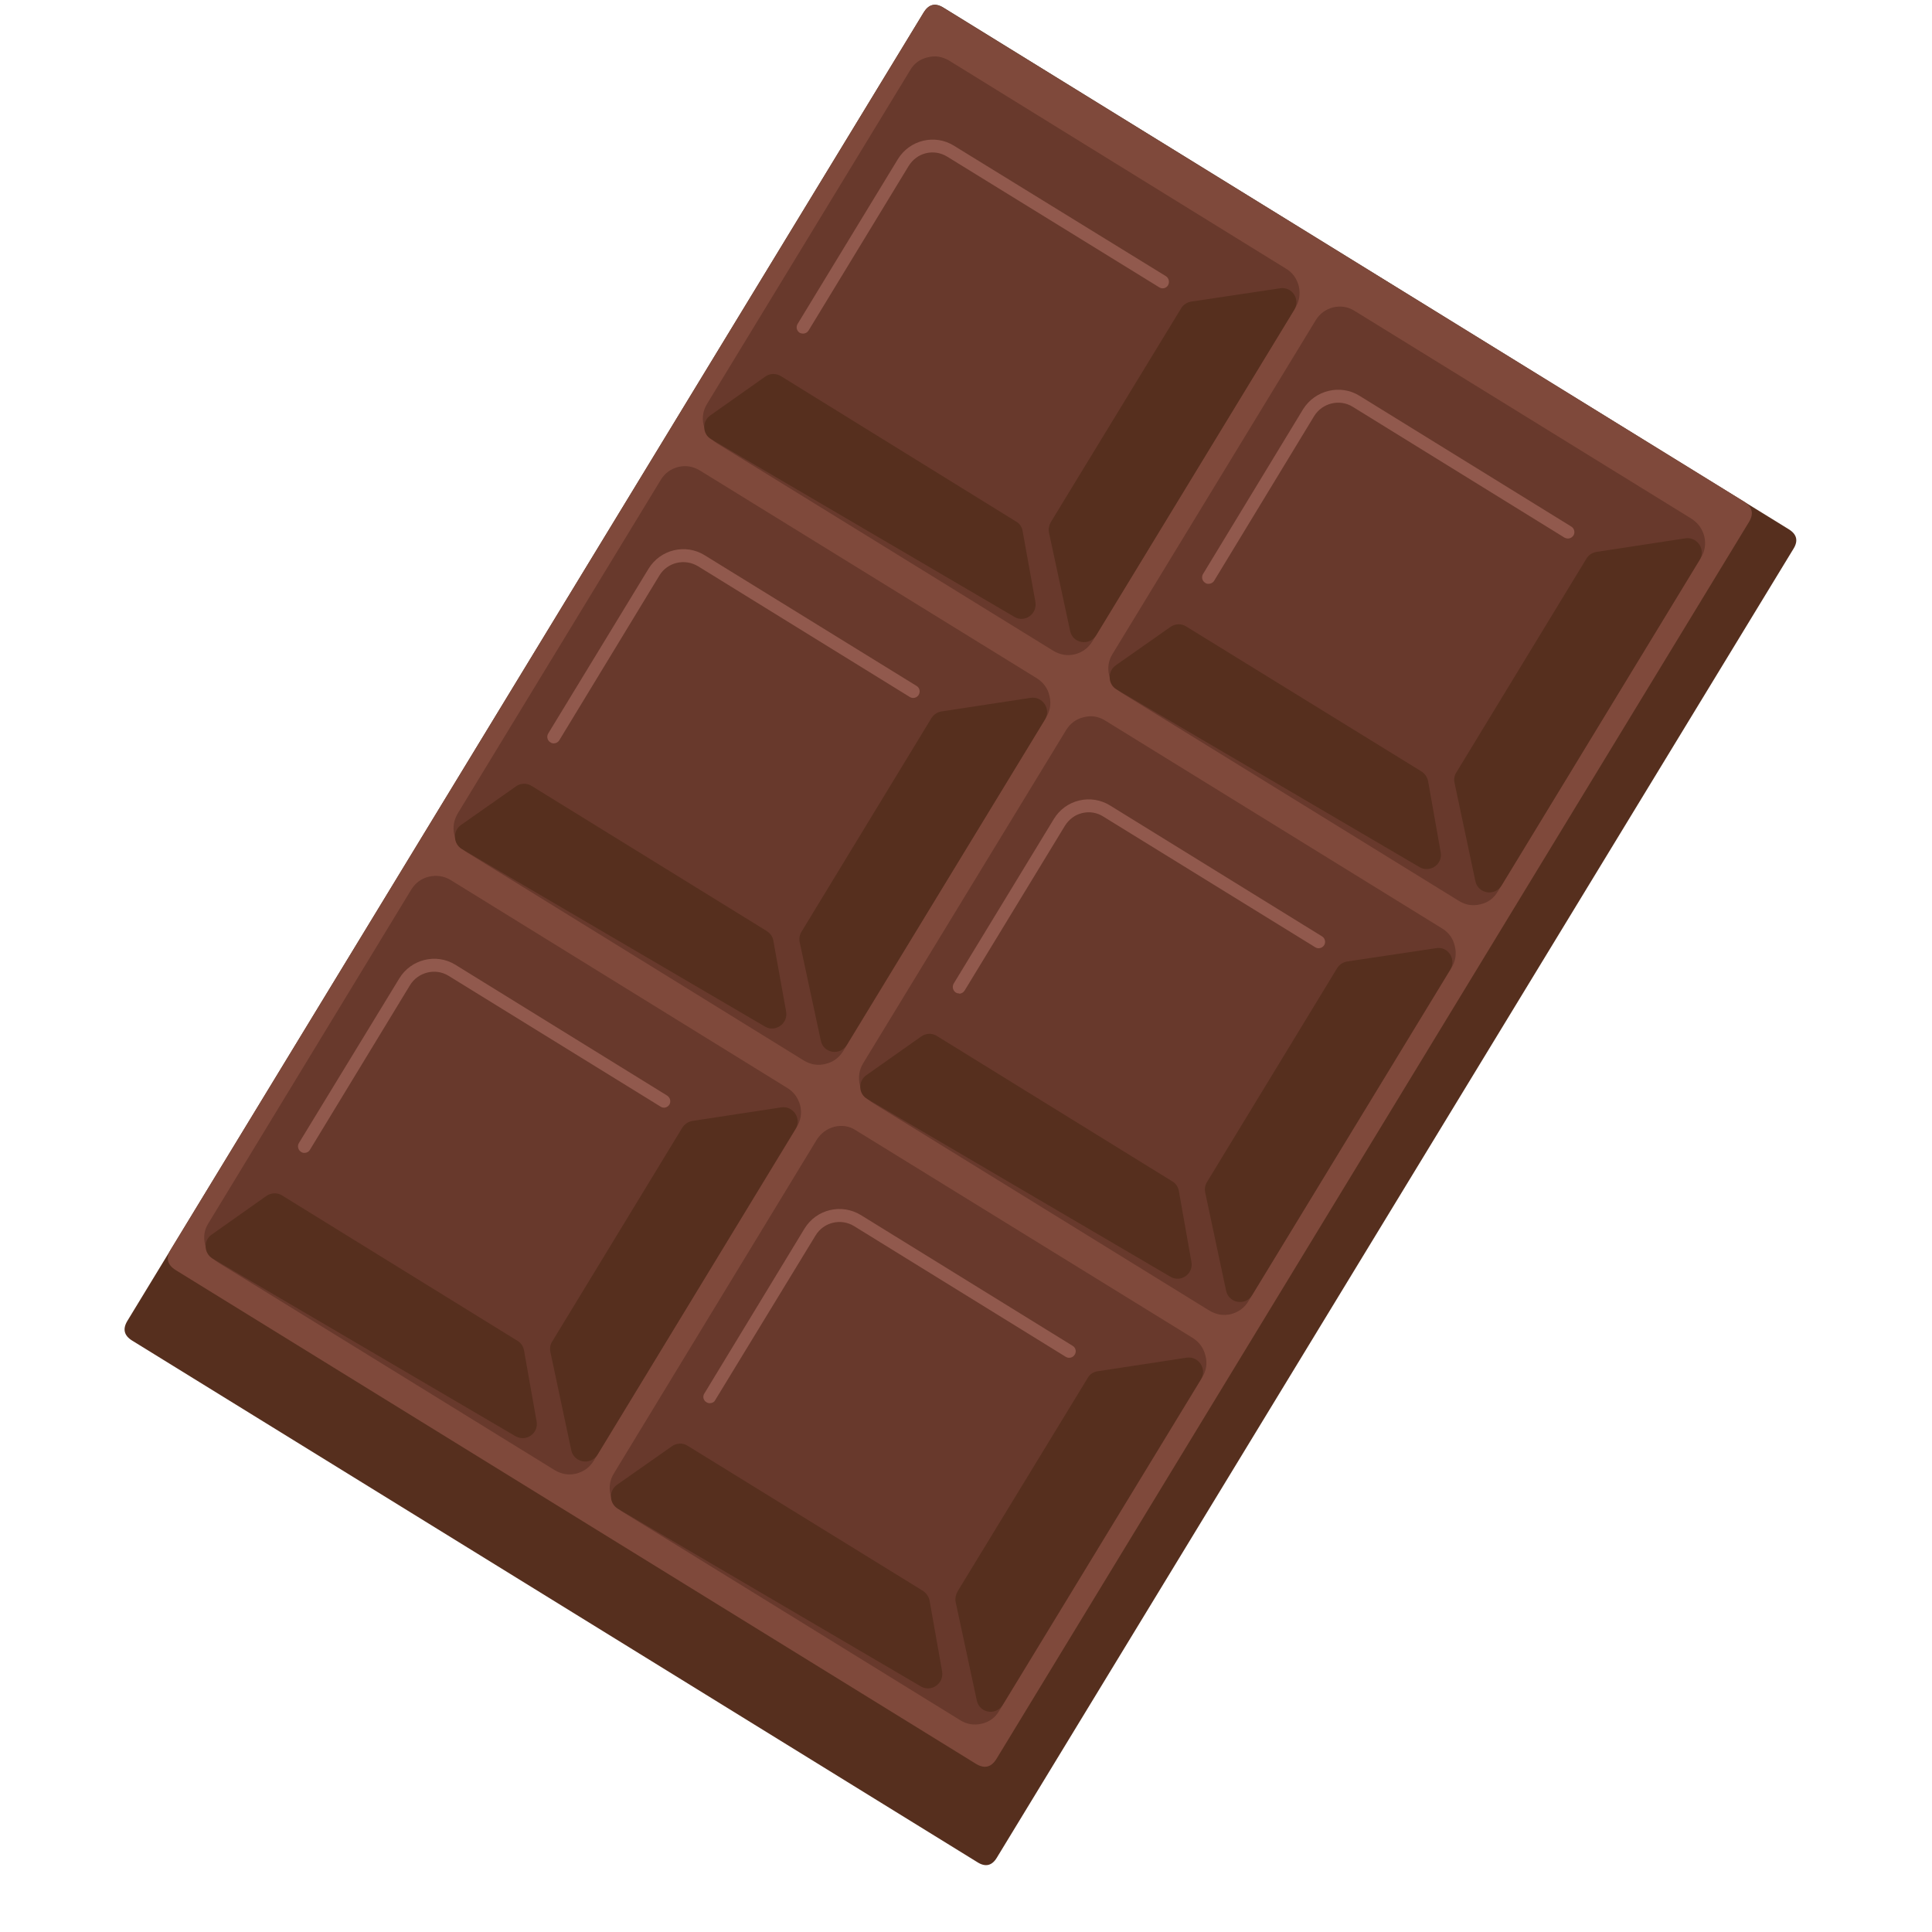<svg version="1.0" preserveAspectRatio="xMidYMid meet" height="40" viewBox="0 0 30 30" zoomAndPan="magnify" width="40" xmlns:xlink="http://www.w3.org/1999/xlink" xmlns="http://www.w3.org/2000/svg"><defs><clipPath id="8f1bd3db56"><path clip-rule="nonzero" d="M 1.844 0 L 27.973 0 L 27.973 29 L 1.844 29 Z M 1.844 0"></path></clipPath><clipPath id="87ae726213"><path clip-rule="nonzero" d="M 2 0 L 27.973 0 L 27.973 28 L 2 28 Z M 2 0"></path></clipPath></defs><g clip-path="url(#8f1bd3db56)"><path fill-rule="nonzero" fill-opacity="1" d="M 1.977 20.512 L 14.344 0.191 C 14.422 0.066 14.523 0.039 14.648 0.117 L 27.777 8.219 C 27.902 8.297 27.926 8.398 27.848 8.523 L 15.48 28.844 C 15.406 28.969 15.305 28.996 15.18 28.918 L 2.051 20.816 C 1.926 20.738 1.902 20.637 1.977 20.512 Z M 1.977 20.512" fill="#562f1e"></path></g><g clip-path="url(#87ae726213)"><path fill-rule="nonzero" fill-opacity="1" d="M 2.652 19.402 L 14.34 0.199 C 14.418 0.066 14.523 0.043 14.656 0.125 L 27.082 7.789 C 27.211 7.871 27.238 7.977 27.156 8.109 L 15.473 27.312 C 15.391 27.445 15.285 27.469 15.152 27.387 L 2.73 19.723 C 2.598 19.641 2.57 19.535 2.652 19.402 Z M 2.652 19.402" fill="#7f493b"></path></g><path fill-rule="nonzero" fill-opacity="1" d="M 14.738 0.941 L 19.969 4.172 C 20.074 4.234 20.137 4.328 20.168 4.445 C 20.195 4.566 20.176 4.676 20.113 4.781 L 16.961 9.961 C 16.898 10.062 16.809 10.129 16.691 10.16 C 16.57 10.188 16.461 10.168 16.355 10.105 L 11.125 6.879 C 11.023 6.812 10.957 6.723 10.926 6.602 C 10.898 6.484 10.918 6.371 10.98 6.27 L 14.133 1.09 C 14.195 0.984 14.285 0.918 14.402 0.891 C 14.523 0.859 14.633 0.879 14.738 0.941 Z M 14.738 0.941" fill="#68392c"></path><path fill-rule="nonzero" fill-opacity="1" d="M 19.875 4.477 L 18.492 4.684 C 18.43 4.695 18.371 4.734 18.34 4.789 L 16.316 8.109 C 16.289 8.16 16.277 8.215 16.289 8.273 L 16.617 9.797 C 16.656 9.992 16.914 10.035 17.02 9.867 L 20.098 4.809 C 20.195 4.648 20.062 4.445 19.875 4.477 Z M 19.875 4.477" fill="#562f1e"></path><path fill-rule="nonzero" fill-opacity="1" d="M 16.078 9.348 L 15.879 8.246 C 15.871 8.184 15.832 8.129 15.777 8.098 L 12.125 5.84 C 12.047 5.793 11.953 5.797 11.883 5.848 L 11.031 6.449 C 10.898 6.543 10.906 6.742 11.043 6.82 L 15.75 9.578 C 15.91 9.676 16.109 9.535 16.078 9.348 Z M 16.078 9.348" fill="#562f1e"></path><path fill-rule="nonzero" fill-opacity="1" d="M 12.469 5.18 C 12.453 5.18 12.434 5.176 12.418 5.168 C 12.371 5.137 12.355 5.078 12.387 5.027 L 13.941 2.473 C 14.125 2.172 14.516 2.078 14.812 2.262 L 18.105 4.289 C 18.152 4.32 18.164 4.383 18.137 4.43 C 18.109 4.477 18.047 4.492 18 4.461 L 14.711 2.434 C 14.609 2.371 14.492 2.352 14.379 2.379 C 14.266 2.406 14.172 2.477 14.109 2.578 L 12.555 5.133 C 12.535 5.164 12.504 5.18 12.469 5.18 Z M 12.469 5.18" fill="#91594d"></path><path fill-rule="nonzero" fill-opacity="1" d="M 21.035 4.828 L 26.266 8.055 C 26.367 8.121 26.434 8.211 26.465 8.332 C 26.492 8.449 26.473 8.562 26.41 8.664 L 23.258 13.844 C 23.195 13.949 23.105 14.016 22.984 14.043 C 22.867 14.07 22.758 14.055 22.652 13.988 L 17.422 10.762 C 17.316 10.699 17.254 10.605 17.223 10.488 C 17.195 10.367 17.211 10.258 17.277 10.152 L 20.43 4.973 C 20.492 4.871 20.582 4.805 20.699 4.773 C 20.82 4.746 20.93 4.762 21.035 4.828 Z M 21.035 4.828" fill="#68392c"></path><path fill-rule="nonzero" fill-opacity="1" d="M 26.172 8.359 L 24.789 8.57 C 24.723 8.582 24.668 8.617 24.633 8.676 L 22.613 11.996 C 22.582 12.043 22.574 12.102 22.586 12.156 L 22.91 13.684 C 22.953 13.879 23.211 13.922 23.316 13.75 L 26.391 8.695 C 26.492 8.535 26.355 8.332 26.172 8.359 Z M 26.172 8.359" fill="#562f1e"></path><path fill-rule="nonzero" fill-opacity="1" d="M 22.371 13.234 L 22.176 12.133 C 22.164 12.07 22.129 12.016 22.074 11.98 L 18.418 9.727 C 18.344 9.68 18.25 9.684 18.176 9.734 L 17.324 10.332 C 17.195 10.426 17.199 10.625 17.34 10.707 L 22.043 13.465 C 22.207 13.559 22.406 13.418 22.371 13.234 Z M 22.371 13.234" fill="#562f1e"></path><path fill-rule="nonzero" fill-opacity="1" d="M 18.766 9.066 C 18.746 9.066 18.73 9.062 18.715 9.051 C 18.668 9.023 18.652 8.961 18.68 8.914 L 20.234 6.355 C 20.418 6.059 20.812 5.961 21.109 6.145 L 24.398 8.176 C 24.445 8.203 24.461 8.266 24.434 8.312 C 24.402 8.363 24.344 8.375 24.293 8.348 L 21.004 6.316 C 20.801 6.191 20.531 6.258 20.406 6.461 L 18.852 9.02 C 18.832 9.051 18.797 9.066 18.766 9.066 Z M 18.766 9.066" fill="#91594d"></path><path fill-rule="nonzero" fill-opacity="1" d="M 10.867 7.305 L 16.098 10.531 C 16.203 10.598 16.27 10.688 16.297 10.809 C 16.324 10.926 16.309 11.039 16.242 11.141 L 13.094 16.32 C 13.027 16.426 12.938 16.492 12.82 16.52 C 12.699 16.551 12.59 16.531 12.484 16.469 L 7.254 13.238 C 7.152 13.176 7.086 13.082 7.055 12.965 C 7.027 12.844 7.047 12.734 7.109 12.629 L 10.262 7.449 C 10.324 7.348 10.414 7.281 10.535 7.25 C 10.652 7.223 10.762 7.242 10.867 7.305 Z M 10.867 7.305" fill="#68392c"></path><path fill-rule="nonzero" fill-opacity="1" d="M 16.004 10.836 L 14.621 11.047 C 14.559 11.055 14.5 11.094 14.465 11.148 L 12.445 14.469 C 12.414 14.52 12.406 14.578 12.418 14.633 L 12.746 16.16 C 12.785 16.355 13.043 16.398 13.148 16.227 L 16.227 11.172 C 16.324 11.012 16.191 10.809 16.004 10.836 Z M 16.004 10.836" fill="#562f1e"></path><path fill-rule="nonzero" fill-opacity="1" d="M 12.207 15.707 L 12.008 14.605 C 12 14.547 11.961 14.492 11.906 14.457 L 8.254 12.203 C 8.176 12.156 8.082 12.16 8.012 12.211 L 7.16 12.809 C 7.027 12.902 7.035 13.102 7.172 13.184 L 11.879 15.941 C 12.039 16.035 12.238 15.895 12.207 15.711 Z M 12.207 15.707" fill="#562f1e"></path><path fill-rule="nonzero" fill-opacity="1" d="M 8.598 11.543 C 8.582 11.543 8.562 11.539 8.547 11.527 C 8.5 11.5 8.484 11.438 8.512 11.391 L 10.07 8.832 C 10.254 8.531 10.645 8.438 10.941 8.621 L 14.234 10.652 C 14.281 10.68 14.293 10.742 14.266 10.789 C 14.238 10.836 14.176 10.852 14.129 10.824 L 10.84 8.793 C 10.633 8.668 10.363 8.73 10.238 8.938 L 8.684 11.496 C 8.664 11.527 8.633 11.543 8.598 11.543 Z M 8.598 11.543" fill="#91594d"></path><path fill-rule="nonzero" fill-opacity="1" d="M 17.16 11.188 L 22.395 14.418 C 22.496 14.48 22.562 14.57 22.59 14.691 C 22.621 14.809 22.602 14.922 22.539 15.027 L 19.387 20.203 C 19.324 20.309 19.23 20.375 19.113 20.406 C 18.996 20.434 18.887 20.414 18.781 20.352 L 13.551 17.125 C 13.445 17.059 13.379 16.969 13.352 16.848 C 13.324 16.73 13.34 16.617 13.402 16.512 L 16.555 11.336 C 16.621 11.23 16.711 11.164 16.828 11.137 C 16.945 11.105 17.059 11.125 17.16 11.188 Z M 17.16 11.188" fill="#68392c"></path><path fill-rule="nonzero" fill-opacity="1" d="M 22.301 14.723 L 20.918 14.93 C 20.852 14.941 20.797 14.98 20.762 15.035 L 18.742 18.355 C 18.711 18.406 18.703 18.461 18.715 18.52 L 19.039 20.043 C 19.082 20.238 19.34 20.281 19.441 20.113 L 22.52 15.055 C 22.617 14.895 22.484 14.691 22.301 14.723 Z M 22.301 14.723" fill="#562f1e"></path><path fill-rule="nonzero" fill-opacity="1" d="M 18.5 19.594 L 18.305 18.492 C 18.293 18.43 18.258 18.375 18.203 18.344 L 14.547 16.086 C 14.473 16.039 14.379 16.043 14.305 16.094 L 13.453 16.695 C 13.32 16.789 13.328 16.988 13.469 17.066 L 18.172 19.824 C 18.336 19.922 18.535 19.781 18.5 19.594 Z M 18.5 19.594" fill="#562f1e"></path><path fill-rule="nonzero" fill-opacity="1" d="M 14.895 15.426 C 14.875 15.426 14.859 15.422 14.844 15.414 C 14.797 15.383 14.781 15.324 14.809 15.273 L 16.363 12.719 C 16.453 12.57 16.594 12.469 16.758 12.43 C 16.922 12.391 17.094 12.418 17.238 12.508 L 20.527 14.539 C 20.574 14.566 20.59 14.629 20.562 14.676 C 20.531 14.723 20.473 14.738 20.426 14.711 L 17.133 12.68 C 17.035 12.617 16.918 12.598 16.805 12.625 C 16.691 12.652 16.598 12.723 16.535 12.824 L 14.98 15.379 C 14.961 15.41 14.93 15.43 14.895 15.43 Z M 14.895 15.426" fill="#91594d"></path><path fill-rule="nonzero" fill-opacity="1" d="M 6.996 13.664 L 12.227 16.895 C 12.328 16.957 12.395 17.051 12.426 17.168 C 12.453 17.289 12.434 17.398 12.371 17.504 L 9.219 22.684 C 9.156 22.785 9.066 22.852 8.945 22.883 C 8.828 22.91 8.719 22.891 8.613 22.828 L 3.383 19.602 C 3.277 19.535 3.211 19.445 3.184 19.324 C 3.156 19.207 3.172 19.094 3.238 18.992 L 6.387 13.812 C 6.453 13.707 6.543 13.641 6.66 13.613 C 6.781 13.586 6.891 13.602 6.996 13.664 Z M 6.996 13.664" fill="#68392c"></path><path fill-rule="nonzero" fill-opacity="1" d="M 12.133 17.195 L 10.75 17.406 C 10.684 17.418 10.629 17.457 10.594 17.512 L 8.574 20.832 C 8.543 20.879 8.535 20.938 8.547 20.996 L 8.871 22.52 C 8.914 22.715 9.172 22.758 9.277 22.59 L 12.352 17.531 C 12.453 17.371 12.316 17.168 12.133 17.195 Z M 12.133 17.195" fill="#562f1e"></path><path fill-rule="nonzero" fill-opacity="1" d="M 8.332 22.07 L 8.137 20.969 C 8.125 20.906 8.09 20.852 8.035 20.82 L 4.379 18.562 C 4.305 18.516 4.211 18.52 4.137 18.57 L 3.285 19.172 C 3.156 19.262 3.164 19.461 3.301 19.543 L 8.004 22.301 C 8.168 22.395 8.367 22.258 8.332 22.07 Z M 8.332 22.07" fill="#562f1e"></path><path fill-rule="nonzero" fill-opacity="1" d="M 4.727 17.902 C 4.707 17.902 4.691 17.898 4.676 17.887 C 4.629 17.859 4.613 17.797 4.641 17.75 L 6.199 15.195 C 6.379 14.895 6.773 14.797 7.07 14.98 L 10.359 17.012 C 10.406 17.043 10.422 17.102 10.395 17.152 C 10.363 17.199 10.305 17.215 10.258 17.184 L 6.965 15.152 C 6.762 15.027 6.492 15.094 6.367 15.297 L 4.812 17.855 C 4.793 17.887 4.762 17.902 4.727 17.902 Z M 4.727 17.902" fill="#91594d"></path><path fill-rule="nonzero" fill-opacity="1" d="M 13.289 17.551 L 18.523 20.777 C 18.625 20.844 18.691 20.934 18.719 21.055 C 18.75 21.172 18.73 21.285 18.668 21.387 L 15.516 26.566 C 15.453 26.672 15.363 26.738 15.242 26.766 C 15.125 26.793 15.016 26.777 14.91 26.711 L 9.68 23.484 C 9.574 23.422 9.508 23.328 9.48 23.211 C 9.453 23.09 9.469 22.98 9.535 22.875 L 12.684 17.695 C 12.75 17.594 12.84 17.527 12.957 17.496 C 13.074 17.469 13.188 17.484 13.289 17.551 Z M 13.289 17.551" fill="#68392c"></path><path fill-rule="nonzero" fill-opacity="1" d="M 18.426 21.082 L 17.043 21.293 C 16.98 21.301 16.922 21.34 16.891 21.395 L 14.867 24.715 C 14.84 24.766 14.828 24.824 14.84 24.879 L 15.168 26.406 C 15.211 26.602 15.465 26.645 15.57 26.473 L 18.648 21.418 C 18.746 21.258 18.613 21.055 18.426 21.082 Z M 18.426 21.082" fill="#562f1e"></path><path fill-rule="nonzero" fill-opacity="1" d="M 14.629 25.953 L 14.434 24.852 C 14.422 24.793 14.383 24.738 14.332 24.703 L 10.676 22.449 C 10.602 22.402 10.508 22.406 10.434 22.457 L 9.582 23.055 C 9.449 23.148 9.457 23.348 9.598 23.43 L 14.301 26.188 C 14.461 26.281 14.66 26.141 14.629 25.957 Z M 14.629 25.953" fill="#562f1e"></path><path fill-rule="nonzero" fill-opacity="1" d="M 11.023 21.789 C 11.004 21.789 10.988 21.785 10.969 21.773 C 10.922 21.746 10.906 21.684 10.938 21.637 L 12.492 19.078 C 12.676 18.777 13.066 18.684 13.367 18.867 L 16.656 20.898 C 16.703 20.926 16.719 20.988 16.688 21.035 C 16.66 21.082 16.598 21.098 16.551 21.07 L 13.262 19.039 C 13.059 18.914 12.789 18.977 12.664 19.184 L 11.105 21.742 C 11.09 21.773 11.055 21.789 11.02 21.789 Z M 11.023 21.789" fill="#91594d"></path></svg>